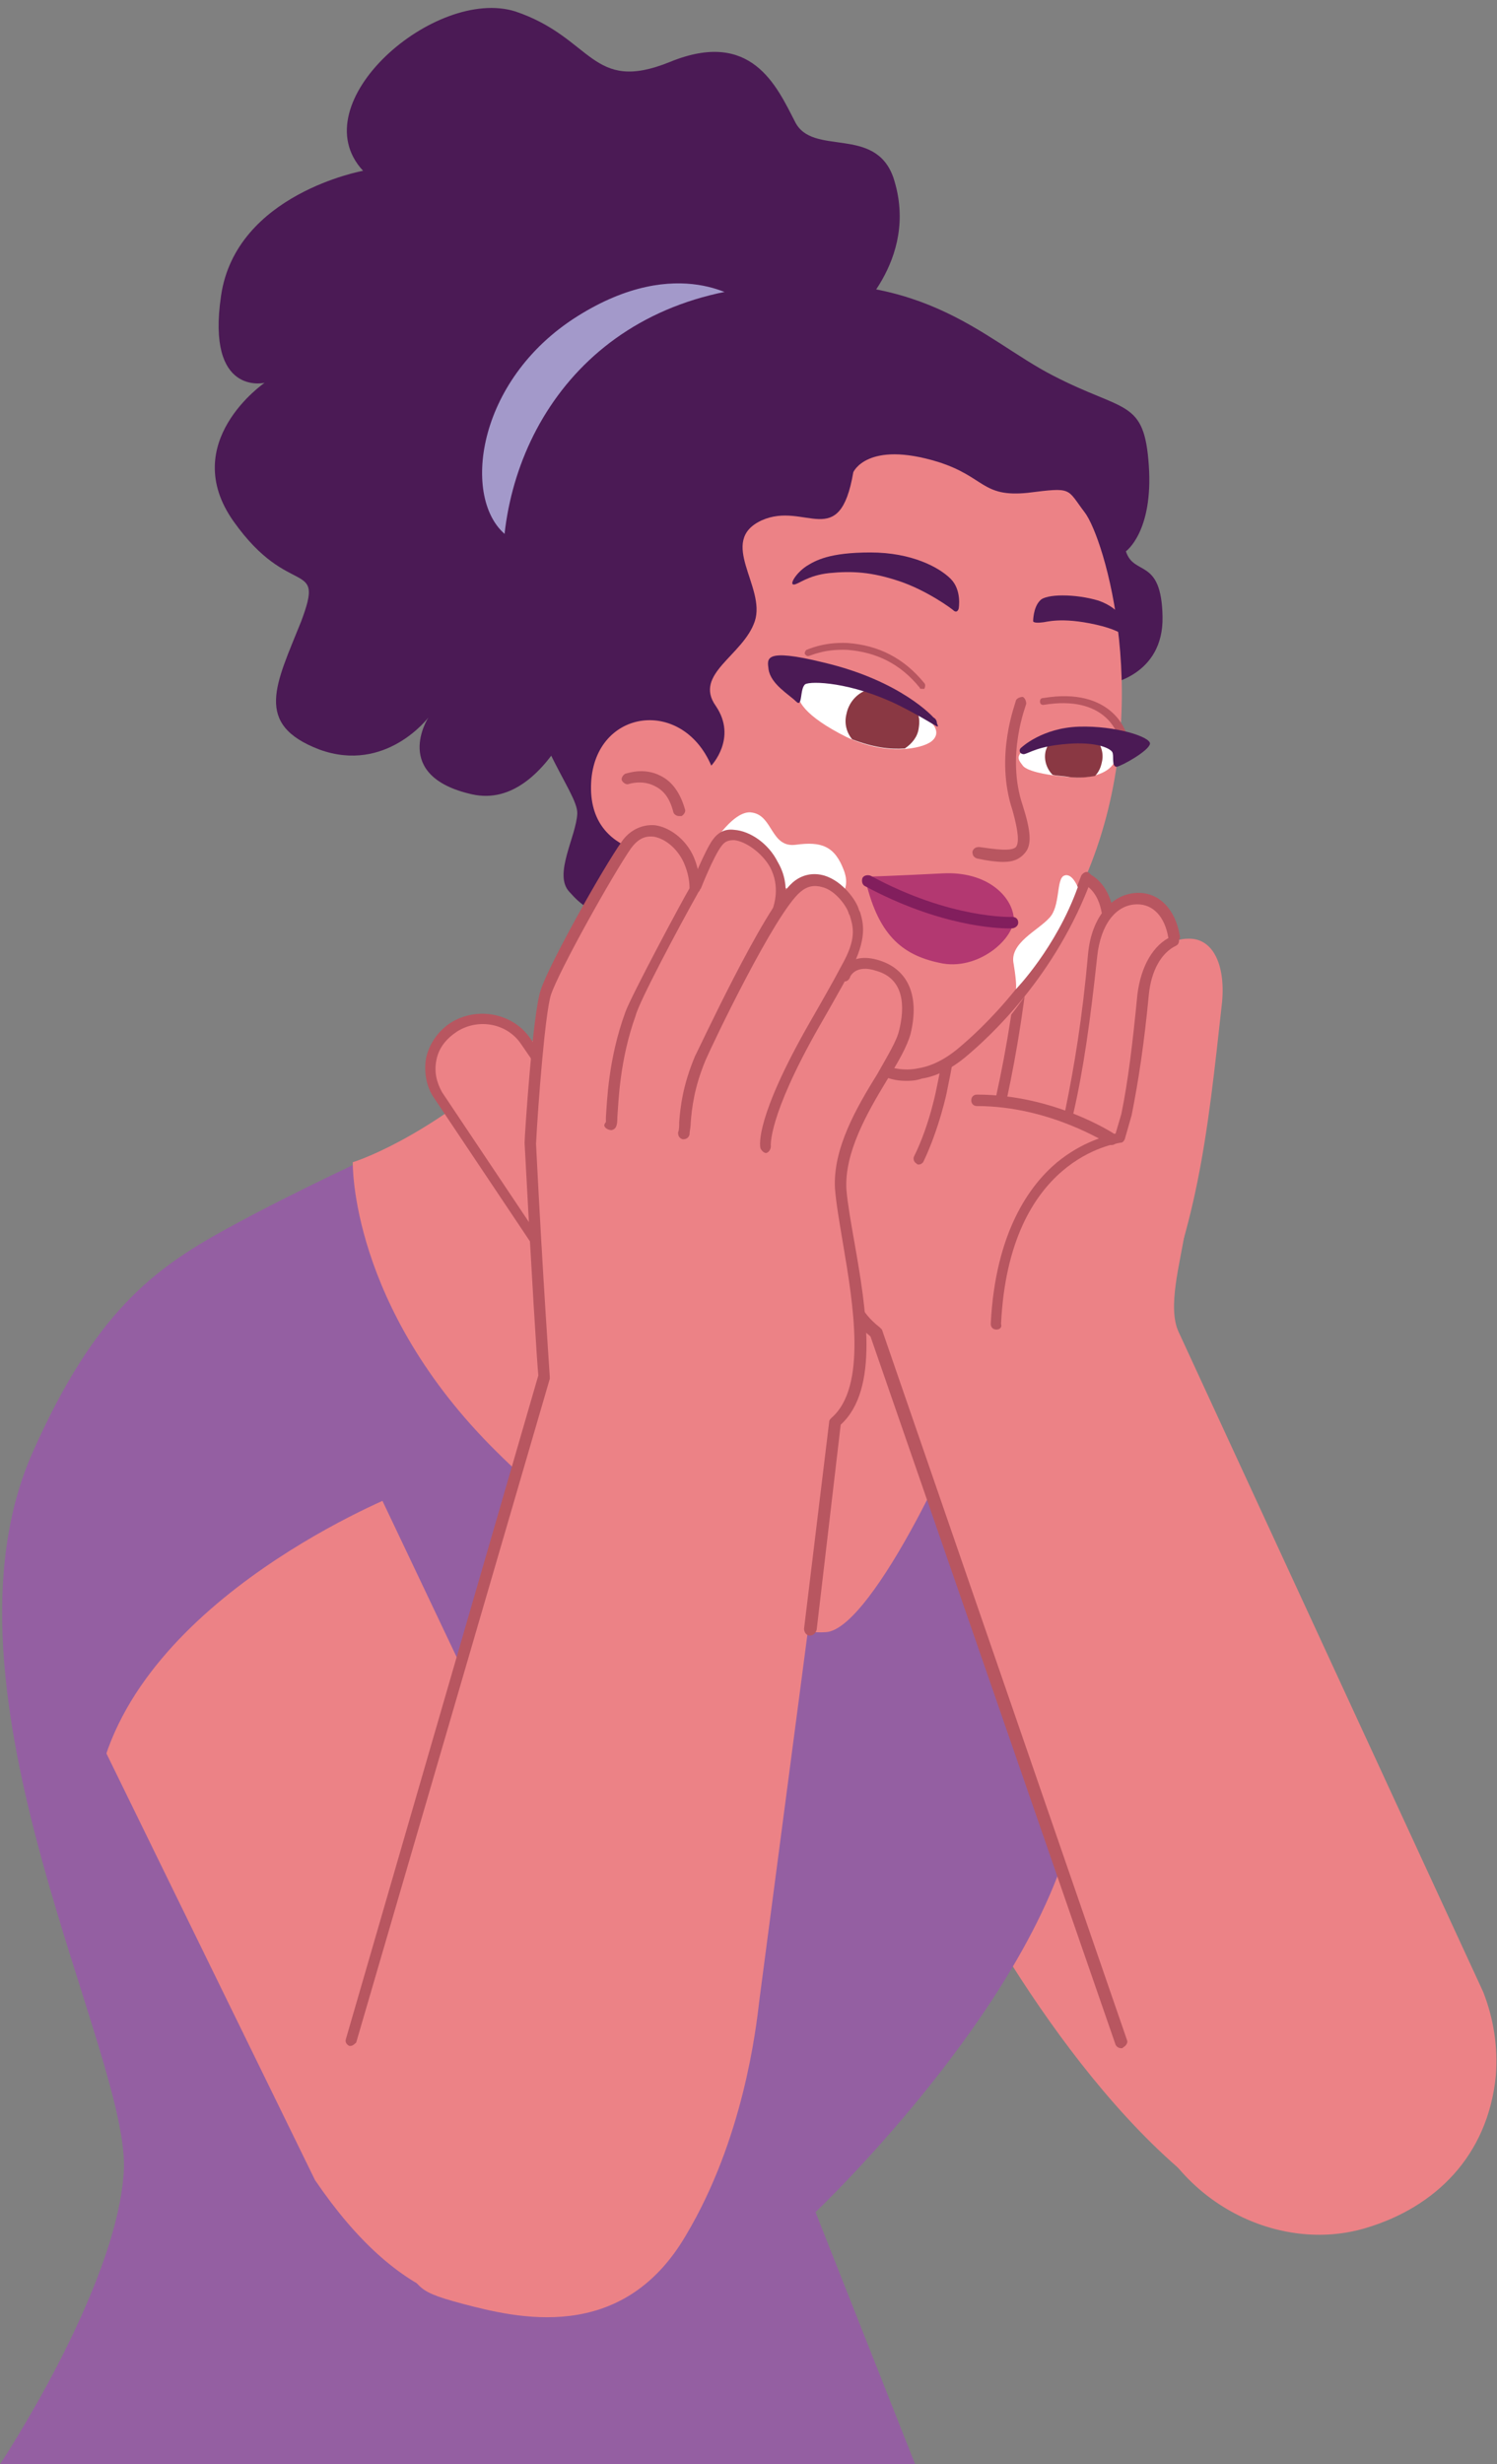 <?xml version="1.0" encoding="utf-8"?>
<!-- Generator: Adobe Illustrator 26.3.1, SVG Export Plug-In . SVG Version: 6.00 Build 0)  -->
<svg version="1.1" id="Layer_1" xmlns="http://www.w3.org/2000/svg" xmlns:xlink="http://www.w3.org/1999/xlink" x="0px" y="0px"
	 viewBox="0 0 130.7 215" style="enable-background:new 0 0 130.7 215;" xml:space="preserve">
<rect x="0" y="0" width="130.7" height="215" fill="#808080" stroke="none"/>
<style type="text/css">
	.st0{fill:#EC8286;}
	.st1{fill:#945FA2;}
	.st2{fill:#B85660;}
	.st3{fill:#4B1A55;}
	.st4{fill:#A399CA;}
	.st5{fill:#B33871;}
	.st6{fill:#821E5D;}
	.st7{fill:#FFFFFF;}
	.st8{fill:#8A3843;}
</style>
<path class="st0" d="M120.6,191.5c0,0-7.2,6.3-16.6-1.4c-12.6-10.3-21.6-29.2-21.6-29.2l13.2-9.4L120.6,191.5L120.6,191.5z"/>
<path class="st1" d="M33.5,100.4c0,0-7.5,3.4-13.7,6.8c-6.4,3.5-11.5,7.3-16.9,19.4c-9.4,20.9,8.7,52.9,7.9,63
	C10.1,199.8,0,215,0,215h79.9l-8.7-22c0,0,20.9-19.8,23-36.4c2.2-16.6-10.1-43.6-10.1-43.6L33.5,100.4L33.5,100.4z"/>
<path class="st0" d="M55.1,73.8c0,0-2.2,11.3-10.1,18.5c-7.9,7.2-14.2,9.1-14.2,9.1s-0.3,12.6,12.6,25.3
	c12.3,12.2,24.7,16,28.7,15.7c4.1-0.2,12.5-18.3,13.2-22.1c0.7-3.9-12-18.3-12-21.8s2.2-7.9,2.2-7.9L60.1,72.8L55.1,73.8L55.1,73.8z
	"/>
<g>
	<path class="st0" d="M78.9,116.8c0,0-3.7-4.4-5-8.3c-2.1-6.2,2.4-15,2.3-17.8s1.8-4.2,3.6-4.2c3.3,0,3.6,2.5,3.6,4.8
		s-0.5,9.4-0.5,9.4L78.9,116.8L78.9,116.8z"/>
	<path class="st0" d="M119.2,194.4L119.2,194.4c-7.4,2.2-16.5-2-19.5-10.9l-17-48.8c-1.2-3.3-3.5-8.5-4.3-11.9
		c-1.9-7.7-4.8-15.2,1.4-17.1l6.1,4.2c4.2-1.3,11.1-3.6,13.7-5c7.9-4.1,1.3,7,3.3,11.3l26.6,57.6c0.9,2.3,1.3,4.8,1.1,7.3
		C129.9,188.1,125.3,192.6,119.2,194.4L119.2,194.4z"/>
	<g>
		<path class="st0" d="M88.2,76.6L88.2,76.6c2.1,0,3.6,2.2,3.2,5.6c-1.2,11.8-2.1,20.4-6.3,31.4c-1.2,3.1-2.1,6.9-3.8,5.7
			c0,0-1.4,0.5-2.6-2.4c-1.9-4.4-0.8-10.3,0.3-13c3.8-9.7,4.2-11.9,5.2-22.3C84.5,78.7,86,76.6,88.2,76.6L88.2,76.6z"/>
		<path class="st0" d="M93.6,76.3L93.6,76.3c2.1,0,3.6,2.2,3.2,5.6c-1.2,11.8-2.8,19.6-7,30.6c-1.2,3.1-3.7,4.6-5.3,3.3l0,0
			c-1.7-1.3-2.1-4.4-1-7.1c3.8-9.7,5.2-16.9,6.2-27.3C89.9,78.3,91.4,76.3,93.6,76.3z"/>
		<path class="st0" d="M99.4,78.3L99.4,78.3c2.1,0,3.6,2.2,3.2,5.6c-1.2,11.8-2.8,19.6-7,30.6c-1.2,3.1-3.7,4.6-5.3,3.3l0,0
			c-1.7-1.3-2.1-4.4-1-7.1c3.8-9.7,5.2-16.9,6.2-27.3C95.7,80.3,97.2,78.3,99.4,78.3L99.4,78.3z"/>
		<path class="st0" d="M103.7,81.9L103.7,81.9c2.1-0.1,3.3,2.1,3,5.5c-1.3,11.8-2.1,19.8-7,30.6c-1.4,3-3.6,4.6-5.1,3.4l0,0
			c-1.6-1.3-1.9-4.4-0.9-7.1c3.7-9.7,5.1-16.9,6.2-27.3C100.2,83.9,101.7,81.9,103.7,81.9L103.7,81.9z"/>
		<path class="st2" d="M87,116L87,116c-0.3,0-0.5-0.2-0.5-0.5c0.4-8,3.4-12.1,5.8-14.1c2.2-1.8,4.3-2.3,5.1-2.5l0.5-1.7
			c0.6-2.9,1-6.3,1.4-10.4c0.3-2.5,1.4-4.4,3-5.1c0.2-0.1,0.5,0,0.6,0.2s0,0.5-0.2,0.6c-1.3,0.6-2.2,2.2-2.4,4.3
			c-0.4,4.2-0.9,7.5-1.5,10.5l-0.6,2.1c-0.1,0.2-0.2,0.3-0.4,0.3c-0.4,0.1-9.7,1.3-10.4,15.8C87.5,115.8,87.3,116,87,116L87,116z"/>
		<path class="st2" d="M93.4,97.5h-0.1c-0.2-0.1-0.4-0.3-0.3-0.6c0.8-3.9,1.5-8.1,2-13.7c0.3-3.2,2.1-5.3,4.4-5.3
			c1.8,0,3.2,1.4,3.6,3.7c0.1,0.3-0.1,0.5-0.4,0.6c-0.3,0.1-0.5-0.1-0.6-0.4c-0.3-1.8-1.3-2.9-2.7-2.9c-1.9,0-3.2,1.8-3.5,4.5
			c-0.6,5.6-1.2,9.9-2.1,13.8C93.8,97.3,93.6,97.5,93.4,97.5L93.4,97.5z"/>
		<path class="st2" d="M87.4,96.1h-0.1c-0.2-0.1-0.4-0.3-0.3-0.6c0.9-4.1,1.6-8.4,2.2-14.3c0.3-3.2,2.1-5.3,4.4-5.3
			c1.8,0,3.2,1.3,3.6,3.6c0.1,0.3-0.1,0.5-0.4,0.6s-0.5-0.1-0.6-0.4c-0.3-1.8-1.3-2.8-2.6-2.8c-1.9,0-3.2,1.8-3.5,4.5
			c-0.6,6-1.3,10.3-2.2,14.5C87.8,95.9,87.7,96.1,87.4,96.1L87.4,96.1z"/>
		<path class="st2" d="M80.2,101.6c-0.1,0-0.1,0-0.2-0.1c-0.2-0.1-0.3-0.4-0.2-0.6c1.4-2.8,2-6.1,2-6.1c0.8-3.8,1.4-7.9,2-13.3
			c0.3-3.2,2.1-5.3,4.4-5.3c1.1,0,2,0.5,2.7,1.4c0.2,0.2,0.1,0.5-0.1,0.7s-0.5,0.1-0.7-0.1c-0.5-0.7-1.2-1-1.9-1
			c-1.9,0-3.2,1.8-3.5,4.5c-0.6,5.5-1.2,9.6-2,13.4c0,0.1-0.7,3.4-2.1,6.3C80.5,101.5,80.4,101.6,80.2,101.6L80.2,101.6z"/>
		<path class="st2" d="M97.1,99.9c-0.1,0-0.2,0-0.3-0.1c-0.1,0-5.1-3.3-11.5-3.3c-0.3,0-0.5-0.2-0.5-0.5s0.2-0.5,0.5-0.5
			c6.7,0,11.8,3.3,12.1,3.5s0.3,0.4,0.1,0.7C97.4,99.8,97.2,99.9,97.1,99.9L97.1,99.9z"/>
	</g>
</g>
<path class="st0" d="M32.8,129.7l23,48.4c3.9,7.9,0.7,17.5-7,21.3l1.3,0.2c-7.7,3.8-15.4,1.2-22.6-9.4L4.7,143.6
	C0.8,135.7,28.9,121.8,32.8,129.7z"/>
<path class="st2" d="M97.9,178.7c-0.2,0-0.4-0.1-0.5-0.3L76,116.6c-2-1.6-2.2-3.3-2.2-3.4c0-0.3,0.2-0.5,0.4-0.6
	c0.3,0,0.5,0.1,0.6,0.4c0,0,0.2,1.4,2,2.8c0.1,0.1,0.1,0.1,0.2,0.2L98.4,178c0.1,0.2-0.1,0.5-0.3,0.6C98,178.7,98,178.7,97.9,178.7
	L97.9,178.7z"/>
<path class="st1" d="M34.9,130.3c0,0-23,9-26.3,25.2c0,0-6.1-12.2-6.1-16.6s14.4-15.1,21.2-15.5S34.9,130.3,34.9,130.3L34.9,130.3z"
	/>
<g>
	<path class="st3" d="M74.2,27.9c0,0,6.2-5.1,3.8-12.4c-1.6-4.6-7.1-1.8-8.6-4.9c-1.6-3.1-3.8-8.1-10.9-5.2
		c-6.9,2.8-6.7-2.1-13.5-4.4C38-1.2,26.2,9,31.7,14.9c0,0-11.1,2-12.4,10.9c-1.3,8.8,3.8,7.6,3.8,7.6s-7.6,5.2-2.7,12.1
		c4.9,6.9,8,3.1,5.9,8.7c-2.2,5.5-4.2,9,1.6,11.2c5.8,2.1,9.5-2.8,9.5-2.8s-3.3,5.1,3.8,6.7S52,58,52,58L74.2,27.9L74.2,27.9z"/>
	<path class="st4" d="M64.8,26.3c0,0-5.5-4.3-14.4,1.3s-10.1,16-6.2,19.1C48.2,49.7,42.2,34.9,64.8,26.3z"/>
	<path class="st3" d="M96.7,59.7c0,0,4.9-0.7,4.8-5.9c-0.1-5.2-2.5-3.5-3.2-5.7c0,0,2.4-1.7,2-7.5c-0.4-5.8-2.1-4.6-8.3-7.8
		c-6.3-3.2-11.6-9.9-27.2-7.6c-15.6,2.3-22.2,15.9-20.7,27.5C45.7,64.3,50.5,69,50.4,71c-0.1,2-2.1,5.3-0.7,6.8
		c4.4,5,3.8-3.2,6.1-5.1c2.3-1.9,9.1-5.9,9.1-5.9L96.7,59.7L96.7,59.7z"/>
	<path class="st0" d="M74.5,41.2c0,0,1.2-2.8,7.4-0.9c4.1,1.3,3.8,3.1,7.8,2.7c4-0.5,3.4-0.4,5,1.7c1.7,2.2,6.2,16.9,0.3,31.3
		c-5.9,14.3-10.6,18.4-18.1,17.3c-7.5-1.2-16.1-12.8-17.3-18.6c0,0-8.1,0.7-8-6.1c0.1-6.7,7.9-7.9,10.5-1.8c0,0,2.3-2.4,0.4-5.2
		c-2-2.8,2.4-4.4,3.4-7.4s-3.3-7,0.6-8.8C70.3,43.7,73.3,48.2,74.5,41.2L74.5,41.2z"/>
	<path class="st2" d="M59.3,71.2c-0.2,0-0.4-0.1-0.5-0.3c-0.3-1.2-0.8-1.9-1.6-2.3c-1.1-0.6-2.3-0.2-2.3-0.2
		c-0.2,0.1-0.5-0.1-0.6-0.3s0.1-0.5,0.3-0.6c0.1,0,1.6-0.6,3.1,0.2c1,0.5,1.7,1.5,2.1,2.9c0.1,0.2-0.1,0.5-0.3,0.6
		C59.3,71.2,59.3,71.2,59.3,71.2L59.3,71.2z"/>
	<path class="st3" d="M83.7,53.1c0,0,0.3-1.6-0.7-2.6c-1-1-3.4-2.3-7-2.3s-4.8,0.7-5.6,1.2c-0.9,0.6-1.5,1.6-1.1,1.6
		c0.4,0,1.2-0.8,3.1-1c2-0.2,3.7-0.1,6.1,0.7s4.6,2.4,4.8,2.6C83.6,53.5,83.7,53.1,83.7,53.1z"/>
	<path class="st3" d="M90.2,54.2c0,0,0-1.2,0.6-1.8c0.5-0.6,3.1-0.6,5.1,0c2,0.7,2.6,2.1,2.5,2.9s0.4-0.1-2.7-0.8s-4.4-0.2-4.7-0.2
		C90.2,54.4,90.2,54.2,90.2,54.2z"/>
	<path class="st5" d="M75.5,76.5c0,0,2.9-0.1,6.8-0.3c3.9-0.2,6,2,6.2,3.8s-3.1,4.8-6.5,4C78.7,83.3,76.6,81.5,75.5,76.5z"/>
	<path class="st6" d="M88.1,81c-1.1,0-6.1-0.2-12.6-3.7c-0.2-0.1-0.3-0.4-0.2-0.7c0.1-0.2,0.4-0.3,0.7-0.2c7,3.8,12.3,3.6,12.4,3.6
		c0.3,0,0.5,0.2,0.5,0.5S88.6,81,88.3,81C88.3,81,88.2,81,88.1,81L88.1,81z"/>
	<path class="st7" d="M71.2,59.1c0,0-0.9,0.1-1.4,1s0.5,2.4,4.1,4.2c3.6,1.7,6.6,1,7.4,0.4c0.8-0.6,0.7-1.7-1.8-2.8
		C77.2,60.7,72.6,59,71.2,59.1L71.2,59.1z"/>
	<path class="st7" d="M89.2,65.6c0,0,2.1-1.1,5.4-1.2c3.3-0.1,2.9,1.3,2.8,1.8c-0.2,0.9-1.5,1.8-4,1.6s-3.8-0.6-4.1-1
		C89,66.4,88.7,66.1,89.2,65.6L89.2,65.6z"/>
	<path class="st2" d="M87.6,75.2c-0.6,0-1.4-0.1-2.3-0.3c-0.3-0.1-0.4-0.3-0.4-0.6c0.1-0.3,0.3-0.4,0.6-0.4c1.4,0.2,2.8,0.4,3.2,0
		c0.3-0.4,0.2-1.4-0.3-3.2c-1.6-4.8,0.3-9.4,0.3-9.6c0.1-0.2,0.4-0.3,0.6-0.3c0.2,0.1,0.3,0.4,0.3,0.6c0,0.1-1.8,4.5-0.3,8.9
		c0.7,2.2,0.8,3.4,0.2,4.1C89,75,88.4,75.2,87.6,75.2z"/>
	<path class="st2" d="M61.3,81.1c-0.2,0-0.3-0.1-0.4-0.2c-1.3-2.3-2.2-4.7-2.5-5.6c-1.4,0.2-2.9-0.4-2.9-0.4
		c-0.2-0.1-0.3-0.4-0.2-0.6c0.1-0.2,0.4-0.3,0.6-0.2c0,0,1.5,0.7,2.7,0.3c0.2-0.1,0.5,0.1,0.6,0.3c0,0,1,3,2.6,5.9
		c0.1,0.2,0.1,0.5-0.2,0.7C61.4,81.1,61.3,81.1,61.3,81.1L61.3,81.1z"/>
	<path class="st2" d="M79.1,94.3c-0.6,0-1.2-0.1-1.7-0.3c-0.2-0.1-0.4-0.3-0.3-0.6s0.3-0.4,0.6-0.3c0.7,0.2,1.6,0.3,2.5,0.1
		c1.2-0.2,2.3-0.8,3.3-1.6c2.2-1.8,7.8-7,10.9-15.2c0.1-0.2,0.4-0.4,0.6-0.3c0.2,0.1,0.4,0.4,0.3,0.6c-3.1,8.4-8.8,13.7-11.1,15.6
		c-1.1,0.9-2.4,1.6-3.7,1.8C79.9,94.3,79.5,94.3,79.1,94.3L79.1,94.3z"/>
	<path class="st8" d="M80.2,63.6c0.1-0.6,0.1-1.1-0.2-1.6c-0.1-0.1-0.2-0.1-0.4-0.2c-1.1-0.5-2.5-1.1-3.9-1.6
		c-0.9,0.3-1.6,1.1-1.8,2.1c-0.2,0.8,0,1.6,0.5,2.2c1.8,0.7,3.3,0.9,4.6,0.8C79.6,64.9,80.1,64.3,80.2,63.6z"/>
	<path class="st8" d="M94.6,64.4c-1.2,0-2.2,0.2-3,0.4c-0.1,0.2-0.2,0.4-0.3,0.7c-0.2,0.8,0.1,1.6,0.6,2.1c0.4,0.1,1,0.1,1.5,0.2
		c0.9,0.1,1.6,0,2.2-0.1c0.3-0.3,0.5-0.7,0.6-1.2c0.2-0.8-0.1-1.5-0.5-2.1L94.6,64.4L94.6,64.4z"/>
	<g>
		<path class="st2" d="M80.5,60.1c-0.1,0-0.2,0-0.2-0.1c-1.7-2.1-3.8-3.1-6.3-3.3c-2-0.1-3.2,0.5-3.3,0.5c-0.2,0.1-0.3,0-0.4-0.1
			s0-0.3,0.1-0.4c0.1,0,1.4-0.7,3.6-0.6c2.7,0.2,4.9,1.3,6.7,3.5c0.1,0.1,0.1,0.3,0,0.5C80.7,60.1,80.6,60.1,80.5,60.1L80.5,60.1z"
			/>
		<path class="st3" d="M81.5,62.6c0,0-2.8-3.2-9.6-4.8c-5.3-1.3-4.9-0.3-4.8,0.6c0.2,1.3,1.8,2.2,2.4,2.8c0.6,0.6,0.3-1.1,0.8-1.5
			c0.5-0.3,4-0.2,8.1,1.8c3.4,1.7,3.7,2.3,3.4,1.6C81.8,62.9,81.7,62.7,81.5,62.6L81.5,62.6z"/>
	</g>
	<g>
		<path class="st2" d="M97.9,64.3c-0.1,0-0.3-0.1-0.3-0.2c-0.1-0.1-1.1-3.5-6.5-2.6c-0.2,0-0.3-0.1-0.3-0.3c0-0.2,0.1-0.3,0.3-0.3
			c6-1,7.2,3,7.2,3c0.1,0.2-0.1,0.4-0.2,0.4H97.9z"/>
		<path class="st3" d="M89.2,65.2c0,0,1.8-1.7,5-1.8c3.2-0.1,6.3,0.9,6.2,1.5s-2.4,1.9-2.9,2c-0.5,0-0.2-1-0.4-1.3s-1.3-0.9-3.9-0.7
			c-2.6,0.2-3.3,0.8-3.8,0.9C89,65.8,88.9,65.4,89.2,65.2L89.2,65.2z"/>
	</g>
</g>
<path class="st7" d="M61.6,74.6c0,0,2.3-4.1,4.1-3.7c1.8,0.3,1.6,3.1,3.8,2.8s3.4,0.1,4.2,2.3c0.8,2.2-1.4,3-1.4,3L61.6,74.6
	L61.6,74.6z"/>
<g>
	<path class="st0" d="M40.4,201c-4.9-1.3-3.1-1.4-6.7-4.8c-3.8-3.5-4-12.9-3.1-18.3l15.5-53.3c2.9-7.7-2.2-19.4,5.7-18.3l8.5,3
		c4.5,0.6,13.6-1.6,14,1.3c1.6,11.5-0.9,10.4-1.4,13.7l-6.6,50.2c-0.3,2.6-1.4,12.1-6.4,20.5C54.3,204.6,45,202.2,40.4,201L40.4,201
		z"/>
	<path class="st0" d="M39.7,89.6L39.7,89.6c-2.1,1.3-2.8,3.9-1.4,5.9L49.2,112c1.3,2,4.2,2.5,6.3,1.3l0,0c2.1-1.3,2.8-3.9,1.4-5.9
		L46,90.9C44.6,88.9,41.8,88.3,39.7,89.6z"/>
	<path class="st2" d="M46.8,108.7c-0.2,0-0.3-0.1-0.4-0.2l-8.5-12.7c-0.7-1-0.9-2.3-0.7-3.5c0.3-1.3,1.1-2.4,2.2-3.1
		c2.3-1.4,5.4-0.8,6.9,1.4l1.1,1.6c0.1,0.2,0.1,0.5-0.1,0.7C47,93,46.7,93,46.6,92.7l-1.1-1.6c-1.2-1.8-3.7-2.3-5.6-1.1
		c-0.9,0.6-1.6,1.4-1.8,2.5c-0.2,1,0,1.9,0.5,2.8l8.5,12.7c0.1,0.2,0.1,0.5-0.1,0.7C47,108.6,46.9,108.7,46.8,108.7L46.8,108.7z"/>
	<g>
		<g>
			<path class="st0" d="M62.2,91.2c0,0-2,3.6-2.6,4.3s0.3-5.1,0.3-5.1l-12.7,3.4c0,0,0,6.9,0.2,23.2c0.1,5.7-0.3,13.1-0.3,13.1
				l23.6,2.4l2.3-8.4c0,0,2.5-2.7,1.9-7.7S72.5,105,74,100.9C75.5,96.8,62.2,91.2,62.2,91.2z"/>
			<path class="st0" d="M73.2,102.4l5.2-11c1.5-3.3,0-6.3-1.7-7.1l-0.1-0.1c-1.8-0.8-3.2,0.8-4,2.6l-5.8,12.6
				c-0.8,1.8,0,3.9,1.8,4.7l0,0C70.3,104.9,72.4,104.1,73.2,102.4L73.2,102.4z"/>
			<path class="st0" d="M68,97.2l6.7-14.6c0.9-2,0-4.4-2-5.3l0,0c-2-0.9-3.8,0.1-4.7,2l-8.7,16.4c-0.9,2,1.3,2.5,3.3,3.4l0,0
				C64.7,100.1,67.1,99.2,68,97.2z"/>
			<path class="st0" d="M51.8,96.6l3.5-10.3c0-0.1,0-0.1,0.1-0.1c0-0.1,0.1-0.2,0.1-0.3l6.1-10.8c0.9-2,2.2-2.5,4.2-1.6l-0.1,0
				c2,0.9,2.6,3.9,1.7,5.9l-4,8.8c-0.3,0.6-0.6,1.1-0.8,1.5l-3.3,9.6c-0.7,2.1-3,3.2-5.1,2.5l0,0C52.2,101,51.1,98.7,51.8,96.6
				L51.8,96.6z"/>
			<path class="st0" d="M46.4,99.7l1.2-12c0,0,0.1-0.7,0.2-1.1c0-0.1,0.1-0.1,0.1-0.2l6.5-11.7c1-2,2.2-2.5,4.2-1.5l-0.1,0
				c2,1,2.5,4,1.6,5.9l-4.2,8.7c-0.3,0.6-0.6,1-0.8,1.5l0,9.7c-0.8,2.1-6,6.4-6,6.4C46.9,104.7,46.5,103.4,46.4,99.7L46.4,99.7z"/>
			<path class="st2" d="M30.6,178.5c-0.1,0-0.1,0-0.1,0c-0.2-0.1-0.4-0.3-0.3-0.6L47,120c-0.1-0.9-0.6-8.9-1.2-20.3
				c0-0.5,0.7-11.2,1.4-13.3c0.7-2.2,5.4-10.6,7.1-13c0.7-1,1.8-1.5,2.9-1.4c1.4,0.2,2.9,1.4,3.5,3.1c0.5,1.4,0.4,2.4,0.4,2.5
				c0,0.1,0,0.1-0.1,0.2c-1.8,3.2-5.2,9.6-5.5,10.8c-1.4,3.9-1.5,7.5-1.6,8.9c0,0.7-0.1,1-0.5,1.1c-0.2,0-0.5-0.1-0.6-0.3
				c-0.1-0.1,0-0.3,0.1-0.4c0-0.1,0-0.2,0-0.4c0.1-1.4,0.2-5.1,1.7-9.2c0.5-1.4,5-9.8,5.6-10.8c0-0.2,0-1-0.4-2
				c-0.5-1.3-1.6-2.3-2.7-2.5c-0.8-0.1-1.4,0.2-2,1c-1.6,2.3-6.3,10.7-7,12.8c-0.5,1.6-1.1,9.2-1.3,13c0.6,11.9,1.2,20.2,1.2,20.3
				c0,0.1,0,0.1,0,0.2l-16.9,57.9C31,178.3,30.8,178.5,30.6,178.5L30.6,178.5z"/>
			<path class="st2" d="M66.9,100.6c-0.2,0-0.4-0.2-0.5-0.4c-0.1-0.3-0.4-2.8,4.3-11c1.1-1.9,2.1-3.7,2.1-3.7l0.7-1.3
				c1.3-2.3,1-3.3,0.7-4.3l-0.1-0.2c-0.1-0.5-1.1-2-2.3-2.3c-0.7-0.2-1.3-0.1-1.9,0.4c-2.2,1.8-7.7,13.3-8.3,14.7
				c-1,2.4-1.2,4.2-1.3,5.5c0,0.4-0.1,0.7-0.1,1c-0.1,0.3-0.3,0.4-0.6,0.4c-0.3-0.1-0.4-0.3-0.4-0.6c0.1-0.2,0.1-0.6,0.1-0.9
				c0.1-1.3,0.3-3.2,1.4-5.8c0.1-0.1,6-12.9,8.5-15.1c0.8-0.7,1.8-0.9,2.8-0.6c1.6,0.5,2.8,2.2,3,3l0.1,0.2c0.3,1,0.6,2.3-0.8,5
				l-0.7,1.3c0,0-1,1.8-2.1,3.7c-4.5,7.9-4.2,10.4-4.2,10.4c0,0.2-0.1,0.5-0.4,0.6C67,100.6,66.9,100.6,66.9,100.6L66.9,100.6z"/>
		</g>
		<path class="st2" d="M67.9,79.8c-0.1,0-0.1,0-0.2,0c-0.2-0.1-0.3-0.4-0.2-0.6c0-0.1,0.7-1.8-0.3-3.6c-0.7-1.2-2.1-2.2-3.1-2.3
			c-0.5,0-0.8,0.1-1.1,0.5c-0.7,0.9-1.8,3.7-1.8,3.7c-0.1,0.2-0.4,0.3-0.6,0.3c-0.2-0.1-0.3-0.4-0.3-0.6c0.1-0.1,1.2-2.9,1.9-3.9
			c0.5-0.7,1.1-1,1.9-0.9c1.4,0.1,3,1.2,3.8,2.8c1.3,2.2,0.4,4.3,0.3,4.4C68.3,79.7,68.1,79.8,67.9,79.8L67.9,79.8z"/>
		<path class="st2" d="M70.7,142.7L70.7,142.7c-0.3,0-0.5-0.3-0.5-0.6l2.2-18.1c0-0.1,0.1-0.2,0.2-0.3c3.1-2.7,1.9-9.9,1-15.2
			c-0.3-1.8-0.6-3.5-0.7-4.8c-0.2-3.5,1.9-7.1,3.7-10c0.9-1.6,1.7-2.9,1.9-3.8c0.5-2,0.5-4.5-2-5.2c-1.8-0.6-2.3,0.5-2.3,0.6
			c-0.1,0.2-0.3,0.4-0.6,0.3c-0.2-0.1-0.4-0.3-0.3-0.6c0,0,0.7-2.1,3.5-1.2c2.5,0.8,3.5,3.1,2.7,6.4c-0.3,1.1-1.1,2.5-2.1,4.1
			c-1.7,2.8-3.7,6.3-3.5,9.5c0.1,1.2,0.4,2.9,0.7,4.6c1,5.7,2.2,12.8-1.2,15.9l-2.1,17.9C71.2,142.5,71,142.7,70.7,142.7L70.7,142.7
			z"/>
	</g>
</g>
<path class="st7" d="M94.1,77.4c0,0-0.5-1.3-1.2-1c-0.7,0.3-0.3,2.7-1.3,3.7c-1,1.1-3.5,2.2-3.1,4c0.3,1.8,0.2,2.2,0.2,2.2
	S92.2,82.7,94.1,77.4L94.1,77.4z"/>
</svg>
